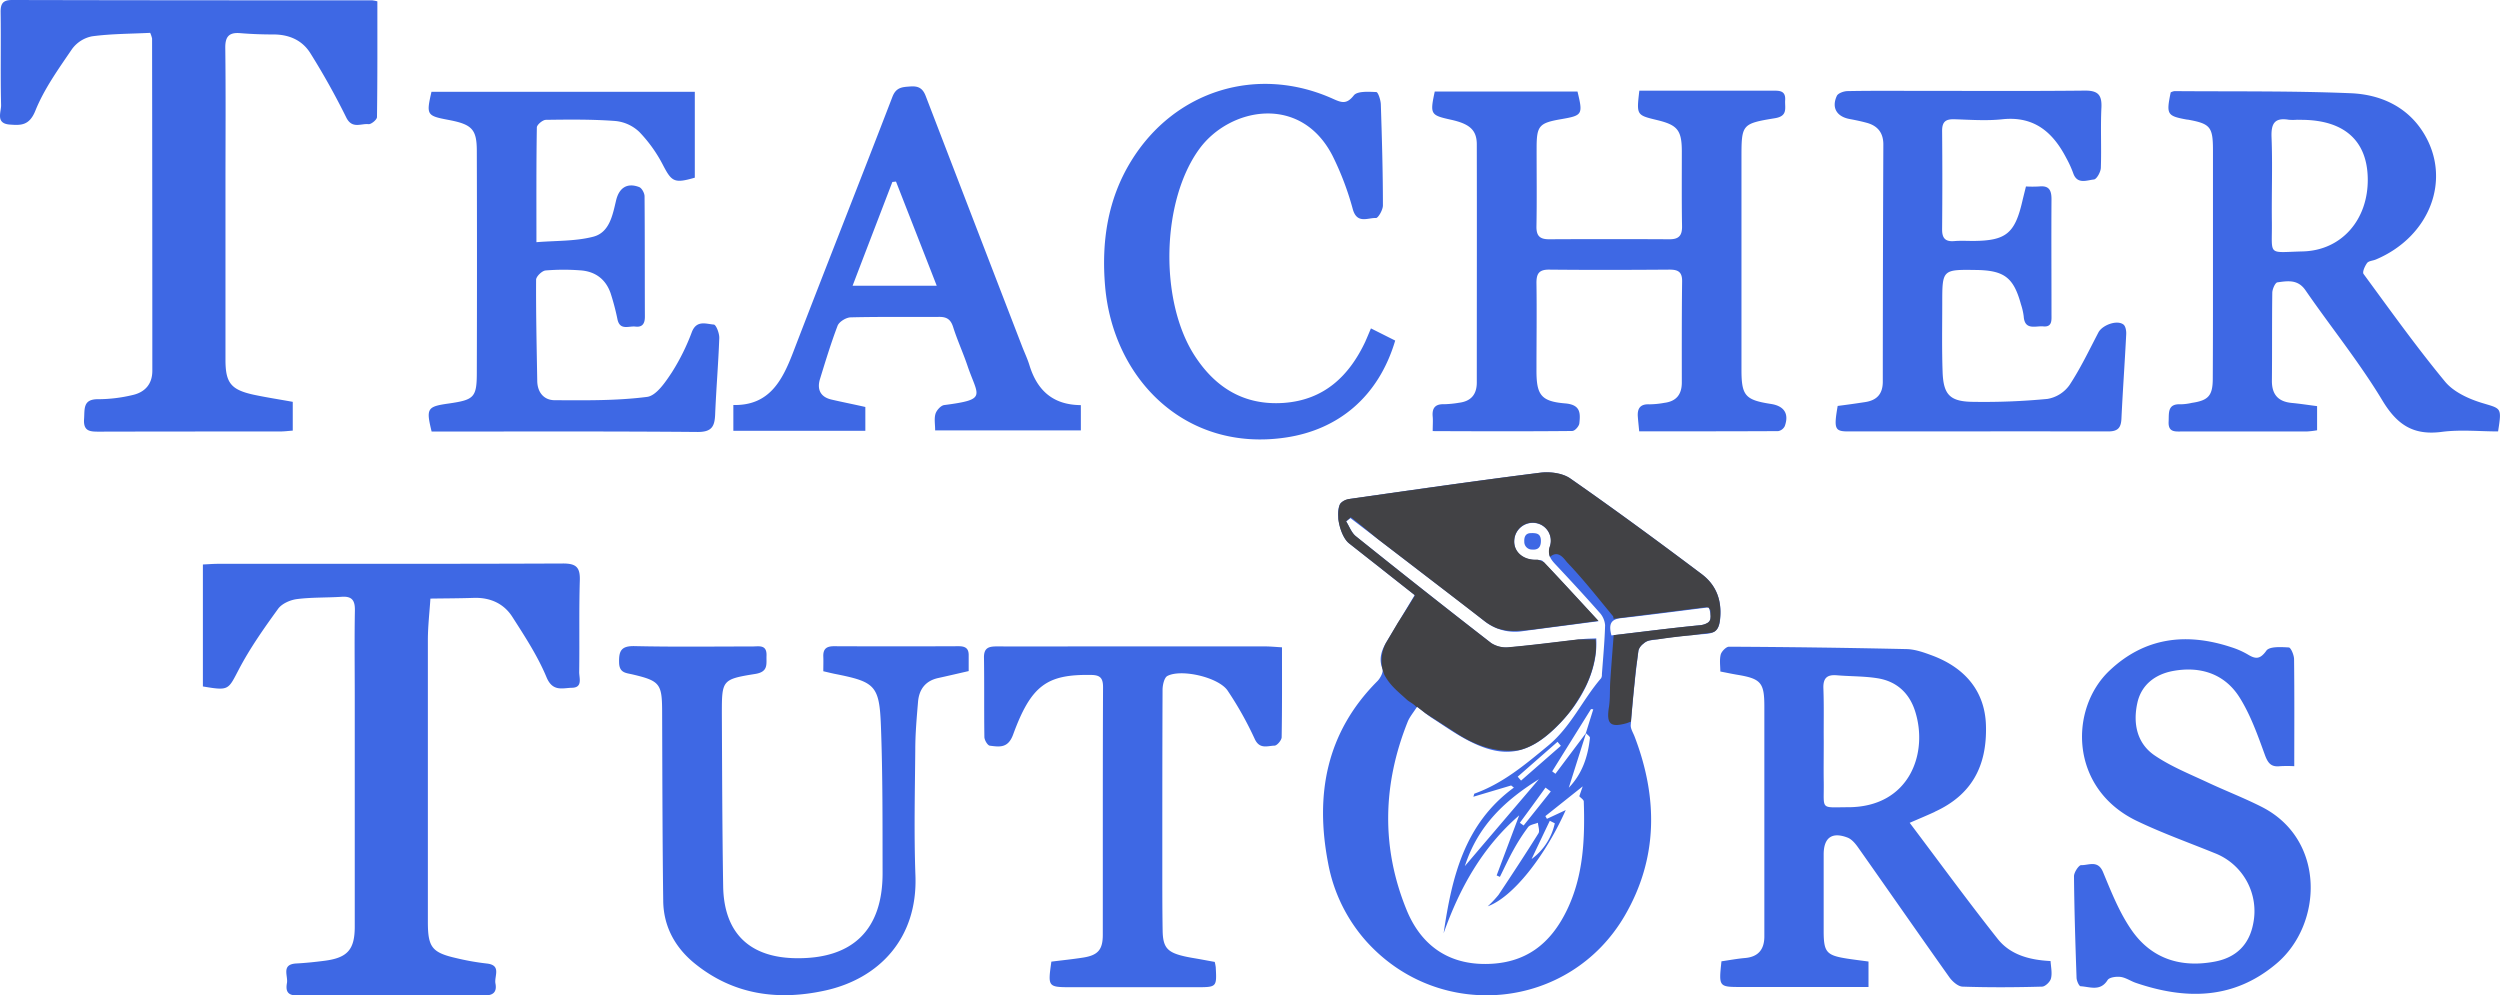 <svg id="Layer_1" data-name="Layer 1" xmlns="http://www.w3.org/2000/svg" viewBox="0 0 913.31 363.61"><defs><style>.cls-1{fill:#3e68e4;}.cls-2{fill:#424245;}</style></defs><path class="cls-1" d="M516.83,217.39l-24-18.91c-3.14-2.48-5.24-11.06-3.2-14.42.62-1,2.43-1.65,3.78-1.84,23.07-3.29,46.15-6.63,69.27-9.53,3.57-.45,8.16.15,11,2.12,16.21,11.3,32.14,23,47.94,34.89,5.18,3.88,7.44,9.31,6.82,16.21-.37,4.06-1.63,5.42-5.51,5.7-6.81.5-13.61,1.27-20.34,2.38-1.54.26-3.8,2.23-4,3.65-1.25,9-2.08,18.12-2.84,27.21-.11,1.35.86,2.81,1.39,4.2,8.57,22.36,8.62,44.53-3.59,65.48-20.09,34.47-67.42,39.11-94.23,9.55a58.87,58.87,0,0,1-14.14-28.82c-4.81-25-.67-47.68,18-66.41,1.1-1.1,2.29-3.39,1.86-4.52-1.55-4-.13-7.16,1.8-10.37C510.1,228.56,513.35,223.17,516.83,217.39Zm62.64,50.32q-3.18,10-6.35,20.06c4.92-5.1,7-11.38,7.72-18.19.06-.54-1-1.18-1.49-1.78q1.36-4.33,2.71-8.67l-.83-.09q-7.1,11.37-14.18,22.76l1.19.88ZM572,295.94c-7.57,16.94-19.32,31.84-28.5,35.16a39,39,0,0,0,3.94-4.17c4.94-7.44,9.86-14.91,14.59-22.49.56-.9-.1-2.56-.19-3.87-1.22.51-2.88.68-3.58,1.59a70.62,70.62,0,0,0-5.38,8.38c-1.78,3.19-3.3,6.53-4.93,9.8l-1.19-.53L555,297.86c-13.48,11.68-21.77,26.58-27.61,43.08,3-20.36,7.51-39.95,25.67-53.21l-1-.78-13.81,4.12c.28-.83.3-1.09.39-1.13,10.36-3.71,18.48-10.56,26.88-17.49s12.59-16.78,19.42-24.7a2.59,2.59,0,0,0,.27-1.4c.44-6,1-11.95,1.17-17.93a7.67,7.67,0,0,0-2.07-4.67c-5.28-6-10.71-11.86-16.17-17.68-1.8-1.92-2.82-3.55-1.88-6.53a6.55,6.55,0,0,0-5.5-8.47,6.77,6.77,0,0,0-7.55,6.28c-.32,3.91,2.76,7,7.22,7.19,1.09.06,2.61-.14,3.2.47,6.61,7,13.08,14,20.37,21.93-10.06,1.32-18.92,2.45-27.78,3.65a17.91,17.91,0,0,1-14-3.77c-9-7.07-18.18-14-27.28-21q-10.8-8.29-21.61-16.55l-1.53,1.22c1.17,1.85,1.95,4.17,3.57,5.46q24.54,19.68,49.41,39a9.9,9.9,0,0,0,6.39,1.55c9-.8,17.88-2,26.81-3,1.72-.2,3.46-.19,5.17-.28.67,11.1-5,23.22-15.07,32.86s-18.8,11.07-31.34,4.64c-4.72-2.41-9.09-5.53-13.57-8.41-1.76-1.14-3.38-2.52-5.49-4.11-1.37,2.16-2.69,3.68-3.41,5.46-9.13,22.79-9.72,45.88-.47,68.6,5,12.39,14.55,20,29,19.9s23.65-7.26,29.67-19.76,6.57-26,6.12-39.58c0-.66-1.07-1.29-1.64-1.93.3-.87.61-1.75,1.25-3.61l-13.64,10.86.57,1Zm52.2-74.05c-10.91,1.35-21.46,2.75-32,3.93-4,.44-4.49,2.52-3.5,6.31,10.76-1.25,21.44-2.63,32.15-3.7C625.26,228,625.63,225.82,624.24,221.89Zm-89.12,94.6c9.54-11.21,18.33-21.52,27.12-31.83C550.17,292.2,540,301.29,535.12,316.49Zm24.38-2.61A21.88,21.88,0,0,0,568,300.77l-1.82-.92Q562.82,306.87,559.5,313.88Zm-5-30.14c.4.48.81.95,1.22,1.43l14.54-12.71L569,271Zm.74,16.83,1.42,1q5-6.23,9.92-12.43l-1.93-1.41Q560,294.15,555.25,300.57ZM54.87,12c-7.06.36-14.23.32-21.26,1.27a11.86,11.86,0,0,0-7.31,4.67c-4.92,7.23-10.17,14.52-13.4,22.55-2.25,5.58-5.5,5.31-9.55,5C-1.67,45,.46,40.87.4,38.41c-.27-11.32,0-22.65-.17-34C.2,1.32,1.05,0,4.44,0Q70.16.15,135.86.11a13.64,13.64,0,0,1,2,.38c0,14.06.06,28.18-.14,42.29,0,.93-2.13,2.69-3.1,2.58-2.75-.32-6,1.88-8.14-2.47a266.59,266.59,0,0,0-13.07-23.41c-3-4.83-7.86-6.92-13.65-6.89-4,0-8-.15-12-.48s-5.51,1.16-5.46,5.38c.2,16.48.08,33,.07,49.46q0,32.24,0,64.46c0,8.4,1.94,10.93,10.16,12.76,4.68,1,9.44,1.73,14.42,2.63v10.51c-1.54.11-3.12.32-4.71.32-22,0-44,0-65.95.06-3.29,0-5.89,0-5.58-4.6.27-3.77-.5-7.37,5.31-7.25a54.63,54.63,0,0,0,12.36-1.51c4.56-1,7.27-4,7.27-8.86q0-60.7-.09-121.41A12.34,12.34,0,0,0,54.87,12ZM87.33,244.41c4.06-7.72,9.15-14.94,14.27-22,1.36-1.88,4.39-3.22,6.82-3.54,5.43-.7,11-.49,16.45-.85,3.79-.25,4.84,1.4,4.78,5-.19,10.49-.05,21-.05,31.49q0,42,0,84c0,8.39-2.64,11.38-10.94,12.47-3.46.45-7,.82-10.43,1-5.6.31-2.93,4.52-3.4,7.14s0,4.53,3.45,4.52q34.49-.12,69,0c3.29,0,4.24-1.67,3.72-4.34s2.35-6.74-3.23-7.31a90.06,90.06,0,0,1-10.8-1.9c-9.15-2.06-10.65-3.95-10.66-13.27q0-51.46,0-102.95c0-5.07.61-10.13.93-15.19,5.29-.08,10.58-.08,15.86-.26,6-.19,11,2.08,14.11,7,4.55,7.1,9.24,14.28,12.45,22,2.26,5.43,5.91,3.9,9.31,3.84,4-.08,2.59-3.63,2.62-5.79.16-11.16-.1-22.33.23-33.48.15-4.85-1.44-6.15-6.23-6.13-42,.18-84,.1-125.95.12-1.76,0-3.51.15-5.52.24v44.56C83.76,252.4,83.3,252.07,87.33,244.41Zm487.16-87c.87,0,2.36-1.7,2.48-2.73.42-3.77.47-6.84-5.19-7.31-8.95-.74-10.5-3.21-10.47-12.25,0-10.49.15-21,0-31.48-.06-3.55.79-5.18,4.66-5.14,14.66.15,29.33.11,44,0,3.06,0,4.59.84,4.55,4.23-.15,12.33-.12,24.66-.11,37,0,4.36-2,6.89-6.4,7.44a31.57,31.57,0,0,1-5.46.54c-3.39-.16-4.44,1.56-4.21,4.57.12,1.6.3,3.2.5,5.3,17.17,0,34,0,50.75-.08a3.33,3.33,0,0,0,2.43-1.83c1.63-4.5-.21-7.34-5-8.09-9.47-1.47-10.82-3-10.82-12.56q0-38.48,0-77c0-12.58,0-12.83,12.26-14.84,4.81-.79,3.52-3.78,3.7-6.57.24-3.56-2.12-3.49-4.59-3.49q-19.5,0-39,0h-9.68c-1.05,8.93-1.05,8.93,6.41,10.73s9.07,3.63,9.11,11.31c0,9.17-.08,18.33.08,27.49.06,3.44-1.21,4.78-4.62,4.76q-22-.12-44,0c-3.41,0-4.63-1.3-4.57-4.74.18-9.5.05-19,.06-28.49,0-8.26.85-9.25,9.1-10.67,7.66-1.33,7.87-1.68,5.83-10.08H524.15c-1.78,8.31-1.57,8.65,5.89,10.3,6.86,1.51,9.45,3.75,9.47,9,.06,29,0,58,0,87,0,4.37-2.12,6.86-6.46,7.4a37.53,37.53,0,0,1-5.46.54c-3.31-.11-4.48,1.42-4.19,4.55.14,1.47,0,3,0,5.27C540.92,157.57,557.71,157.61,574.49,157.45Zm132.3,139.16c13.16-6,19.23-16.3,18.72-31.74-.4-11.92-7.21-20.77-19.83-25.43-2.94-1.09-6.09-2.2-9.16-2.27q-32.44-.72-64.9-.87c-1,0-2.67,1.69-3,2.86-.49,2-.14,4.17-.14,6.2,2.49.48,4.28.87,6.08,1.17,8.79,1.45,10,2.87,10,11.66q0,28.72,0,57.46c0,8.83,0,17.66,0,26.49,0,4.7-2.17,7.48-7.1,7.89-2.93.25-5.83.81-8.57,1.2-1,9.38-1,9.38,7.35,9.38h46.37v-9.3c-2.89-.39-5.36-.69-7.82-1.07-7.57-1.19-8.55-2.35-8.56-10.05q0-14,0-28c0-6.11,3-8.34,8.71-6.16,1.55.59,2.89,2.21,3.9,3.65C690,325.46,701,341.31,712.14,357c1.11,1.56,3.17,3.39,4.85,3.44,9.65.33,19.32.27,29,0,1.17,0,3-1.78,3.28-3,.49-1.94,0-4.13-.16-6.35-7.81-.38-14.75-2.34-19.3-8.08-10.82-13.67-21.11-27.77-32.16-42.42C701.36,299,704.09,297.84,706.79,296.61Zm-40.66-45.08c-.14-3.77,1.32-5.1,4.94-4.79,4.95.42,10,.3,14.87,1.09,6.78,1.08,11.45,5.23,13.61,11.77,5.06,15.33-1.77,35.24-24.29,35.34-10.46,0-8.88,1.25-9-9-.08-5,0-10,0-15C666.2,264.51,666.37,258,666.13,251.53Zm133-207.81c8.34,1.5,9.31,2.62,9.32,11.15q0,24.23,0,48.46c0,11.66,0,23.32-.07,35,0,6.26-1.6,8-7.65,8.89a19.91,19.91,0,0,1-4,.52c-5-.29-4.32,3.2-4.48,6.36-.2,4,2.49,3.57,5,3.57q22.74,0,45.47,0a32.26,32.26,0,0,0,3.77-.44v-8.82c-3.3-.42-6.24-.89-9.19-1.16-5.05-.46-7.37-3.11-7.32-8.2.11-10.66,0-21.32.14-32,0-1.36,1.06-3.75,1.87-3.86,3.69-.5,7.43-1.2,10.25,2.88,9.25,13.42,19.59,26.17,28,40.1,5.39,9,11.31,13,21.75,11.65,6.82-.9,13.85-.17,20.62-.17,1.39-8.87,1.2-8.25-5.83-10.39-4.89-1.48-10.37-4-13.5-7.75-10.48-12.68-20.07-26.11-29.82-39.39-.5-.68.47-2.88,1.3-4,.59-.78,2.11-.82,3.18-1.27,19.78-8.34,27.86-29.38,17.45-46.23-6-9.72-15.87-14.08-26.61-14.52-21.45-.89-42.94-.6-64.41-.77a4.46,4.46,0,0,0-1.36.46C791.34,41.87,791.65,42.37,799.12,43.72Zm42,.1c15.32.16,23.66,7.65,23.87,21.43.23,15-9.54,26.29-23.76,26.64-13.14.32-11.12,1.89-11.27-10.75-.13-10.32.28-20.65-.12-30.95-.19-5,1.09-7.26,6.29-6.4a18.64,18.64,0,0,0,3,0ZM157.63,33.53c-1.94,8.46-1.75,8.77,6.24,10.28,8.51,1.62,10.3,3.37,10.32,11.25q.12,40.5,0,81c0,9.17-1,10-10.17,11.34-8,1.12-8.41,1.77-6.34,10.25h5.27c30.66,0,61.32-.11,92,.16,5.11,0,6.13-2.08,6.31-6.38.38-9.32,1.17-18.62,1.51-27.94.06-1.7-1.15-4.86-2-4.92-2.79-.21-6.25-1.74-8,2.68A78.78,78.78,0,0,1,245.47,136c-2.37,3.58-5.71,8.6-9.12,9-11.12,1.42-22.47,1.26-33.73,1.2-3.89,0-6.28-2.85-6.35-7-.21-12.32-.49-24.65-.42-37,0-1.19,2.14-3.26,3.44-3.39a79.85,79.85,0,0,1,12.47-.06c5.51.3,9.46,3.09,11.3,8.34a88.1,88.1,0,0,1,2.53,9.64c.93,4.11,4.18,2.28,6.52,2.58,2.54.32,3.49-1.09,3.48-3.59-.06-14.67,0-29.33-.12-44,0-1.17-1-3-1.95-3.37-4.36-1.69-7.35.23-8.45,4.87-1.28,5.39-2.4,11.72-8.35,13.26-6.53,1.69-13.56,1.41-20.75,2,0-14.93-.07-28.41.15-41.9,0-1,2.13-2.78,3.29-2.8,8.49-.12,17-.21,25.47.43a14.68,14.68,0,0,1,8.69,4,51.31,51.31,0,0,1,8.64,12.1c3.17,6.07,4.11,6.79,11.62,4.6V33.53Zm581.15,40.1c-2.72,11.68-6,14.32-17.87,14.39-2.33,0-4.68-.14-7,.06-3.27.27-4.44-1.1-4.41-4.32q.16-18,0-36c0-3.41,1.43-4.28,4.52-4.19,5.83.18,11.72.62,17.48,0,11.63-1.23,18.48,4.74,23.38,14.19a38.61,38.61,0,0,1,2.49,5.44c1.44,4.31,5,2.63,7.59,2.37,1-.1,2.47-2.72,2.53-4.24.26-7.32-.15-14.67.21-22,.23-4.82-1.39-6.29-6.2-6.23-20.49.22-41,.09-61.47.09-8.33,0-16.66-.07-25,.09-1.4,0-3.55.75-4,1.77-2,4.33,0,7.57,4.73,8.44,2.13.39,4.25.84,6.33,1.41,4,1.13,6,3.76,5.94,8.07q-.18,43.23-.2,86.46c0,4.49-2.16,6.79-6.38,7.45-3.41.53-6.83,1-10.1,1.42-1.45,8.36-1.07,9.31,3.83,9.31,31.66,0,63.31-.05,95,0,3.49,0,4.67-1.29,4.83-4.61.49-10.31,1.23-20.62,1.75-30.93.06-1.18-.22-2.89-1-3.5-2.34-1.83-7.75.18-9.17,2.9C763.18,128,760,134.67,756,140.73a12.43,12.43,0,0,1-8,5,242.63,242.63,0,0,1-27.37,1.07c-8.29-.12-10.66-2.63-10.95-10.91s-.14-16.66-.13-25c0-12.44,0-12.44,12.42-12.26,10.25.15,13.66,2.77,16.34,12.57a22.33,22.33,0,0,1,1,4.38c.35,5.27,4.43,3.39,7.15,3.66,3.35.33,3-2.37,3-4.5,0-14-.09-28,0-42,0-3.39-1-5-4.54-4.62a44.27,44.27,0,0,1-4.79,0C739.57,70.41,739.16,72,738.78,73.63ZM305.26,246.24c14.37,2.87,16,4.17,16.56,18.89.68,18,.58,35.95.61,53.93,0,20.49-10.77,31.12-31.18,31C274,350,264.47,341,264.19,323.8c-.34-21-.38-42-.48-62.94,0-12.39,0-12.7,12.19-14.65,4.93-.79,4-3.67,4.13-6.73.13-4.13-2.85-3.3-5.2-3.31-14.32,0-28.65.2-43-.13-4.93-.11-5.78,1.78-5.66,6.1.11,3.74,2.57,3.69,4.93,4.25,9.92,2.34,10.75,3.4,10.79,13.35.09,23.14.1,46.29.4,69.43.12,9.35,4.4,17.07,11.58,22.87,14.12,11.41,30.38,13.61,47.63,9.81,19.61-4.33,33.76-19,32.93-41.93-.56-15.3-.19-30.64-.06-46,0-5.81.51-11.63,1-17.43.36-4.6,2.66-7.77,7.41-8.8,3.55-.78,7.09-1.61,11.1-2.53,0-1.81,0-3.77,0-5.73.05-2.6-1.26-3.36-3.74-3.35q-22.74.1-45.47,0c-2.77,0-4,1-3.9,3.77.07,1.65,0,3.3,0,5.37C302.69,245.66,304,246,305.26,246.24Zm532.82-5.4c0-1.52-1.17-4.27-1.92-4.31-2.8-.16-7.06-.43-8.2,1.17-2.34,3.29-4,3.1-6.85,1.36a29.44,29.44,0,0,0-5.94-2.61c-16.45-5.46-31.7-3.63-44.58,8.6C755.91,259,756,288,780.54,299.86c9.28,4.47,19,7.93,28.59,11.83a22.72,22.72,0,0,1,14,25.83c-1.48,7.62-6.21,12.27-13.92,13.76-12.45,2.39-23.16-1-30.4-11.36-4.5-6.43-7.48-14-10.52-21.32-1.89-4.55-5.3-2.43-8-2.55-.85,0-2.62,2.64-2.61,4.06.11,12.32.5,24.64.93,37,0,1.13.91,3.16,1.48,3.19,3.42.19,7.22,2,9.88-2.28.64-1,3.2-1.33,4.76-1.12,1.91.26,3.67,1.53,5.56,2.17,18.25,6.22,35.73,6.13,51.3-7,17-14.26,18.2-45.41-5.4-57.33-6.51-3.3-13.37-5.92-20-9.05-6.44-3-13.17-5.73-19-9.68-6.6-4.47-8-11.81-6.36-19.24,1.47-6.67,6.59-10.45,13-11.64,10-1.85,18.94,1,24.4,9.76,4,6.41,6.58,13.74,9.18,20.88,1.12,3.07,2.31,4.51,5.55,4.14a46.74,46.74,0,0,1,5.19,0C838.16,266.42,838.23,253.63,838.08,240.84ZM316.13,148.68c-4.37-1-8.41-1.78-12.42-2.72s-5.31-3.73-4.13-7.55c2-6.51,4-13.06,6.41-19.41.57-1.46,3.08-3,4.74-3.06,10.81-.27,21.64-.08,32.47-.17,2.75,0,4.14,1,5,3.69,1.5,4.76,3.6,9.32,5.19,14,3.82,11.39,7.63,12.43-8.45,14.52-1.22.16-2.77,1.88-3.18,3.18-.54,1.78-.13,3.85-.13,6.08h53.23V148c-10.31-.07-16-5.5-18.79-14.61-.73-2.38-1.83-4.65-2.73-7Q355.75,80.79,338.2,35.12c-1.1-2.88-2.68-3.75-5.63-3.53s-5.19.26-6.55,3.79c-12,31.22-24.36,62.3-36.34,93.52-4,10.37-8.78,19.33-21.77,19.06v9.43h48.22Zm-4.66-44.29c5-13.1,9.78-25.5,14.53-37.91l1.33-.15C332.15,78.67,337,91,342.21,104.39Zm126.74,246c-2-.36-3.95-.64-5.89-1.11-5.91-1.41-7.48-3.23-7.58-9.31-.14-8.49-.12-17-.12-25.48,0-20.82,0-41.64.09-62.45,0-1.76.6-4.48,1.78-5.1,5.1-2.65,18.7.48,22,5.37A125.76,125.76,0,0,1,458.4,270c1.79,3.84,4.69,2.46,7.2,2.4.94,0,2.6-2,2.62-3.05.19-10.79.12-21.59.12-32.87-2.32-.13-4.27-.33-6.21-.33q-31,0-62,0c-12,0-24,.05-36,0-2.93,0-4.71.53-4.66,4.07.15,9.65,0,19.31.15,29,0,1.13,1.16,3.1,2,3.2,3.52.44,6.64,1,8.5-4.07,6.58-18,12.38-22,28.23-21.78,3.37,0,4.64.9,4.62,4.51-.13,30.14-.06,60.29-.09,90.43,0,5.44-1.78,7.48-7.21,8.32-3.89.61-7.81,1-11.58,1.48-1.31,9.34-1.31,9.34,7.51,9.34l45.46,0c7.46,0,7.47,0,7.08-7.33a17.08,17.08,0,0,0-.37-1.91Zm60.64-225.73c-6,12.79-15.17,21.47-29.85,22.53-14.35,1-24.94-5.45-32.59-17.29-12.92-20-12.16-56.54,1.78-75.55,11.06-15.08,37-20.11,48.62,2.56a105.43,105.43,0,0,1,7.4,19.52c1.55,5.52,5.51,3.07,8.48,3.22.8,0,2.53-3,2.52-4.58,0-12.32-.36-24.64-.76-36.95-.05-1.59-1-4.46-1.65-4.49-2.81-.11-6.94-.41-8.22,1.22-2.59,3.3-4.41,2.69-7.5,1.3-27.65-12.51-58-3.17-73.88,22.74-8.6,14-10.85,29.56-9.48,45.66,2.91,34,29.46,60.79,66.12,55.27,19-2.86,33.73-14.76,39.86-35.4l-8.86-4.45C500,121.93,499.46,123.29,498.85,124.62Zm60.71,70.11c-2.63-.15-2.75,2-2.7,3.09a2.81,2.81,0,0,0,2.91,2.91c1.33.1,3.16-.15,3.16-3.15S560.91,194.81,559.56,194.73Z"/><path class="cls-2" d="M621.62,209.7c-15.8-11.87-31.73-23.59-47.94-34.89-2.83-2-7.42-2.57-11-2.12-15.82,2-31.61,4.18-47.4,6.42l-3.36.47-1.9.27-11.38,1.62-.72.11-.56.07-3.95.57-.49.08-.11,0a5.13,5.13,0,0,0-3.18,1.73,4.68,4.68,0,0,0-.27.55,11.71,11.71,0,0,0-.44,4c0,.34,0,.67,0,1,.42,3.51,1.95,7.36,3.89,8.89l7.32,5.77c2.08,1.61,4.17,3.26,6.26,4.93l10.41,8.21-.05.08.15.11c-2.19,3.57-4.15,6.76-6.26,10L506.86,234c-.21.35-.41.7-.6,1a13.84,13.84,0,0,0-1.3,9.05c0,.09.06.18.1.28a1.59,1.59,0,0,1,.07.39,15.35,15.35,0,0,0,.64,1.87c2.16,4,5,6.07,8.16,9,.9.83,2.86,1.72,3.55,2.81l.16-.25c1.15.87,2.15,1.66,3.1,2.4q5.67,3.66,11.34,7.32c6.9,4.45,14.41,7.2,22.65,6.19l.49-.08c4.23-1.09,8.28-3.65,12.56-7.71.39-.37.76-.74,1.12-1.1l.41-.41.75-.76c1.1-1.17,2.15-2.37,3.13-3.59l.34-.44c.12-.16.24-.31.35-.47.65-.87,1.33-1.82,2-2.91,1.1-1.65,2.24-3.68,3.19-5.47A38.5,38.5,0,0,0,583,237.9a28.9,28.9,0,0,0-.08-4.32h-6.27c-8.51,1-17,2.1-25.53,2.86a9.9,9.9,0,0,1-6.39-1.55q-24.88-19.27-49.41-39c-1.62-1.29-2.4-3.61-3.57-5.46l.34-.27h0l1.4-1.2c3.36,2.57,6.61,5.31,9.9,8l11.5,8.81c9.1,7,18.23,14,27.28,21a19.19,19.19,0,0,0,4.67,2.72,19.76,19.76,0,0,0,7.08,1c2-.1,3.87-.27,5.8-.47l15.8-2.07c2.73-.38,5.51-.77,8.39-1.12l-.27-.35c-7-7.57-13.23-14.4-19.58-21.08a12.48,12.48,0,0,0-2.36-.94c-.45,0-.9,0-1.29,0-4.46-.23-7.54-3.28-7.22-7.19a6.77,6.77,0,0,1,7.55-6.28,6.55,6.55,0,0,1,5.5,8.47,5.38,5.38,0,0,0,0,4c3.2-2.81,5.32,1,6.4,2.13,5.88,6.15,11.15,12.9,16.6,19.47.19.22.17.63.24,1l33.75-4.24a1.41,1.41,0,0,1,.68.09l.27,0c0,.08,0,.15.08.22a1.44,1.44,0,0,1,.61,1.17v1.36a4.26,4.26,0,0,1,0,1v.17a2,2,0,0,1-1.21,1.79,6.59,6.59,0,0,1-2.87.82c-10.42,1-20.82,2.37-31.28,3.6-.42,5.61-.87,11.23-1.24,16.84-.21,3.11,0,6.29-.47,9.34-1,6.2.39,7.67,6.39,6,.61-.18,1-.41,1.62-.57.4-4.82.84-9.65,1.35-14.46.3-3.37.59-5.94.91-7.86.16-1.21.3-2.43.47-3.64a4.75,4.75,0,0,1,1.85-2.56c1-1,2.26-1.32,4.48-1.5l.78-.06q6.28-.95,12.63-1.52c2.18-.31,4.37-.61,6.63-.87a4.19,4.19,0,0,0,1.37-.41c1.3-.83,1.87-2.31,2.1-4.81C629.06,219,626.8,213.58,621.62,209.7Z"/></svg>